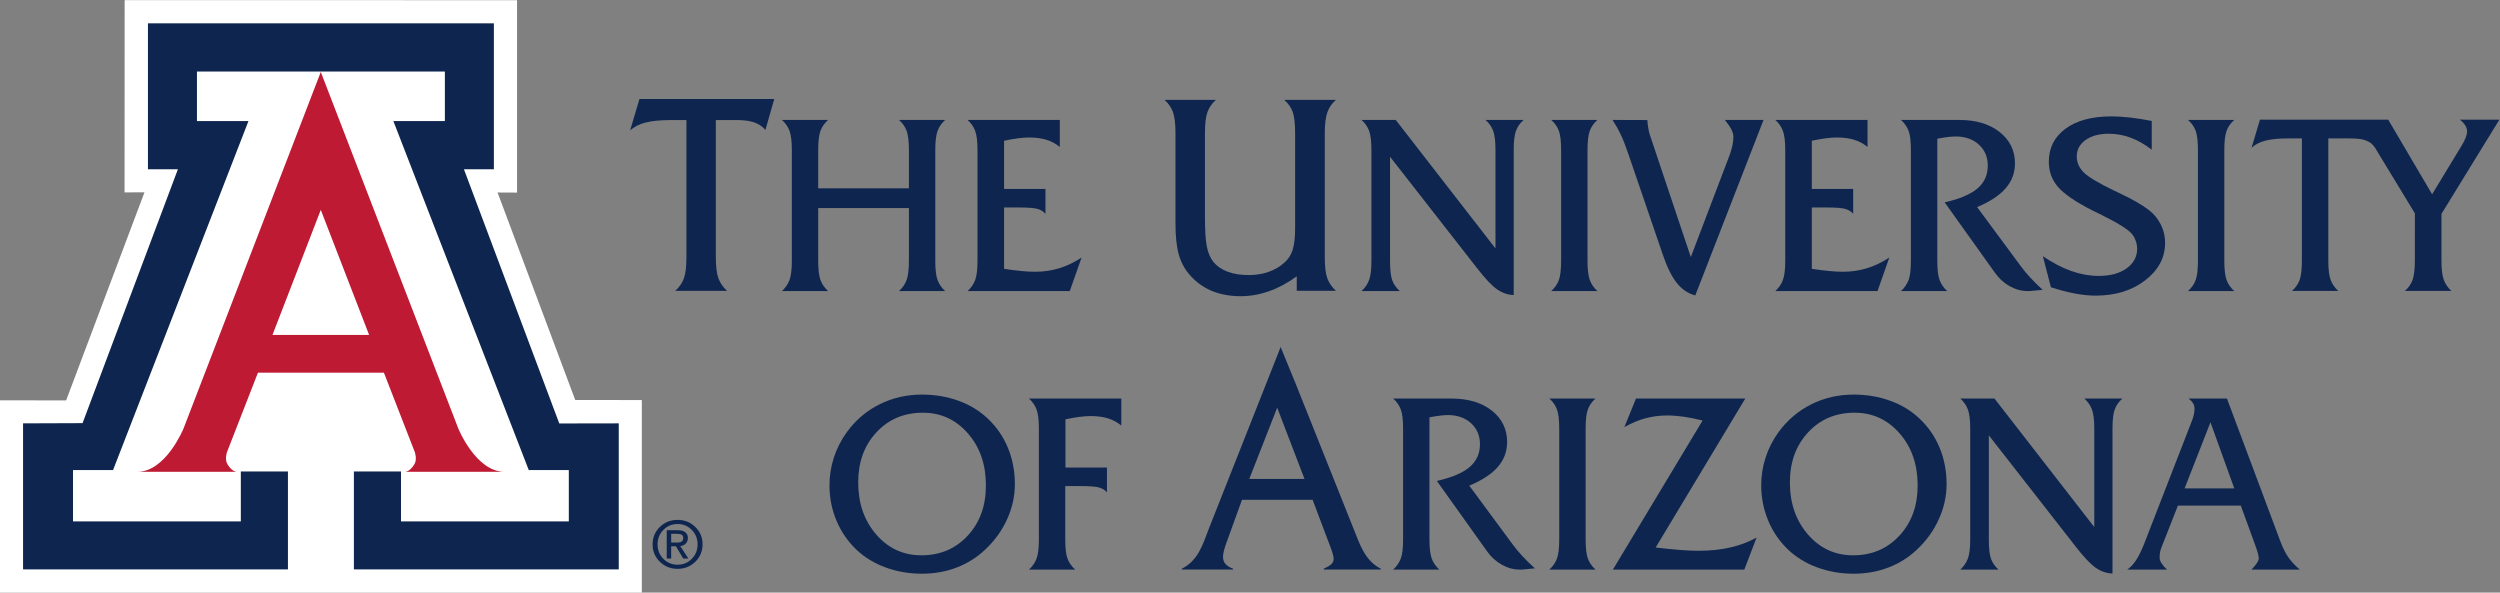 <?xml version="1.0" encoding="UTF-8" standalone="no"?>
<!-- Created with Inkscape (http://www.inkscape.org/) -->

<svg
   version="1.1"
   id="svg2"
   width="565.693"
   height="134.093"
   viewBox="0 0 565.693 134.093"
   sodipodi:docname="UA_horiz_cmyk (1).eps"
   xmlns:inkscape="http://www.inkscape.org/namespaces/inkscape"
   xmlns:sodipodi="http://sodipodi.sourceforge.net/DTD/sodipodi-0.dtd"
   xmlns="http://www.w3.org/2000/svg"
   xmlns:svg="http://www.w3.org/2000/svg">
  <rect x="0" y="0" width="565.693" height="134.093" fill="#808080" stroke="none"/>
  <defs
     id="defs6" />
  <sodipodi:namedview
     id="namedview4"
     pagecolor="#ffffff"
     bordercolor="#000000"
     borderopacity="0.25"
     inkscape:showpageshadow="2"
     inkscape:pageopacity="0.0"
     inkscape:pagecheckerboard="0"
     inkscape:deskcolor="#d1d1d1" />
  <g
     id="g8"
     inkscape:groupmode="layer"
     inkscape:label="ink_ext_XXXXXX"
     transform="matrix(1.333,0,0,-1.333,0,134.093)">
    <g
       id="g10"
       transform="scale(0.1)">
      <path
         d="m 1215.15,569.922 c 0,-16.43 1.44,-28.598 4.41,-36.504 2.85,-7.816 7.76,-14.926 14.57,-21.176 h -87.89 c 6.9,6.25 11.87,13.36 14.69,21.176 2.88,7.906 4.28,20.074 4.28,36.504 v 232.223 h -25.88 c -17.79,0 -32.24,-1.383 -43.26,-4.161 -11.05,-2.808 -19.91,-7.304 -26.48,-13.535 l 15.86,53.399 h 228.84 l -15,-52.481 c -4.77,5.742 -11.02,10 -18.75,12.719 -7.83,2.73 -17.59,4.059 -29.38,4.059 h -36.01 v -232.223 0"
         style="fill:#0e264f;fill-opacity:1;fill-rule:nonzero;stroke:none"
         id="path12" />
      <path
         d="m 1388.9,563.262 c 0,-14.59 1.31,-25.469 3.79,-32.5 2.56,-7.035 6.91,-13.364 13.03,-18.91 h -78.4 c 5.99,5.546 10.29,11.875 12.89,18.91 2.58,7.031 3.92,17.91 3.92,32.5 v 188.023 c 0,14.668 -1.34,25.473 -3.92,32.461 -2.6,6.973 -6.9,13.184 -12.89,18.613 h 78.4 c -6.12,-5.429 -10.47,-11.64 -13.03,-18.613 -2.48,-6.988 -3.79,-17.793 -3.79,-32.461 v -65.058 h 153.98 v 65.058 c 0,14.668 -1.34,25.473 -3.84,32.461 -2.54,6.973 -6.86,13.184 -13.03,18.613 h 78.42 c -6,-5.429 -10.3,-11.64 -12.89,-18.613 -2.58,-6.988 -3.89,-17.793 -3.89,-32.461 V 563.262 c 0,-14.59 1.25,-25.469 3.79,-32.5 2.52,-7.035 6.91,-13.364 12.99,-18.91 h -78.42 c 6.17,5.546 10.49,11.875 13.03,18.91 2.5,7.031 3.84,17.91 3.84,32.5 v 89.492 H 1388.9 v -89.492 0"
         style="fill:#0e264f;fill-opacity:1;fill-rule:nonzero;stroke:none"
         id="path14" />
      <path
         d="m 1642.49,511.852 c 6.02,5.546 10.3,11.875 12.89,18.91 2.61,7.031 3.91,17.926 3.91,32.554 v 187.793 c 0,14.692 -1.3,25.547 -3.91,32.563 -2.59,7.008 -6.87,13.219 -12.89,18.687 h 156.55 v -45.855 c -6.95,5.664 -14.68,9.723 -23.03,12.262 -8.36,2.519 -18.06,3.789 -28.95,3.789 -5.66,0 -12,-0.426 -18.95,-1.367 -7.04,-0.895 -14.84,-2.325 -23.68,-4.122 V 685.23 h 70.25 v -42.222 c -3.37,3.902 -7.82,6.715 -13.44,8.316 -5.63,1.582 -15.99,2.422 -30.95,2.422 h -25.86 V 549.59 c 10.86,-1.645 20.68,-2.856 29.47,-3.695 8.79,-0.86 16.35,-1.266 22.8,-1.266 14.58,0 28.29,1.969 41.18,5.918 12.89,3.941 25.63,10.039 38.09,18.141 l -20,-56.836 h -173.48 v 0"
         style="fill:#0e264f;fill-opacity:1;fill-rule:nonzero;stroke:none"
         id="path16" />
      <path
         d="m 2201.24,512.359 v 24.532 c -15.63,-11.328 -31.33,-19.801 -47.11,-25.348 -15.86,-5.551 -32,-8.402 -48.2,-8.402 -18.57,0 -35.16,3.164 -49.69,9.336 -14.54,6.211 -27.11,15.507 -37.67,28.007 -8.28,9.77 -14.21,21.172 -17.8,34.161 -3.59,12.992 -5.39,30.449 -5.39,52.367 V 779.43 c 0,16.332 -1.48,28.418 -4.22,36.172 -2.89,7.793 -7.62,14.707 -14.37,20.785 h 87.11 c -6.68,-6.078 -11.49,-12.992 -14.27,-20.785 -2.84,-7.754 -4.22,-19.84 -4.22,-36.172 V 637.051 c 0,-22.231 1.05,-38.75 3.16,-49.496 2.11,-10.703 5.79,-19.317 10.82,-25.664 6.1,-7.618 14.22,-13.336 24.47,-17.188 10.1,-3.785 22.21,-5.683 36.35,-5.683 11.58,0 22.7,1.742 32.78,5.293 10.12,3.441 18.99,8.554 26.6,15.253 6.8,5.586 11.57,12.872 14.54,21.821 2.85,8.941 4.33,21.109 4.33,36.519 V 779.43 c 0,16.972 -1.4,29.218 -4.18,36.781 -2.81,7.535 -7.58,14.258 -14.37,20.176 h 87.81 c -6.84,-5.918 -11.64,-12.992 -14.57,-21.25 -2.89,-8.246 -4.34,-20.141 -4.34,-35.707 V 569.629 c 0,-16.328 1.45,-28.383 4.34,-36.211 2.93,-7.855 7.73,-14.848 14.57,-21.059 h -66.48 v 0"
         style="fill:#0e264f;fill-opacity:1;fill-rule:nonzero;stroke:none"
         id="path18" />
      <path
         d="m 2586.39,802.359 c -6.21,-5.429 -10.54,-11.64 -13.04,-18.613 -2.54,-6.973 -3.79,-17.773 -3.79,-32.422 v -246.23 c -9.97,0.312 -19.5,3.554 -28.48,9.844 -8.95,6.289 -20.2,18.242 -33.75,35.8 L 2359.59,739.844 V 563.316 c 0,-15.214 1.25,-26.226 3.75,-33.101 2.43,-6.797 6.72,-12.973 12.78,-18.363 h -64.96 c 6.05,5.546 10.39,11.875 12.93,18.91 2.61,7.031 3.9,17.91 3.9,32.554 v 188.008 c 0,14.649 -1.29,25.449 -3.9,32.422 -2.54,6.973 -6.88,13.184 -12.93,18.613 h 58.12 l 169.3,-218.164 v 167.129 c 0,14.649 -1.33,25.449 -3.87,32.422 -2.62,6.973 -6.91,13.184 -12.93,18.613 h 64.61 v 0"
         style="fill:#0e264f;fill-opacity:1;fill-rule:nonzero;stroke:none"
         id="path20" />
      <path
         d="m 2694.83,563.316 c 0,-14.644 1.25,-25.523 3.79,-32.554 2.54,-7.035 6.83,-13.364 13.01,-18.91 h -78.44 c 6.17,5.546 10.47,11.875 13.05,18.91 2.5,7.031 3.75,17.91 3.75,32.554 v 188.008 c 0,14.649 -1.25,25.449 -3.75,32.422 -2.58,6.973 -6.88,13.184 -13.05,18.613 h 78.44 c -6.18,-5.429 -10.47,-11.64 -13.01,-18.613 -2.54,-6.973 -3.79,-17.773 -3.79,-32.422 v -188.008 0"
         style="fill:#0e264f;fill-opacity:1;fill-rule:nonzero;stroke:none"
         id="path22" />
      <path
         d="m 2877.72,504.469 c -12.19,3.207 -22.66,10.199 -31.25,21.054 -8.67,10.782 -16.64,26.938 -23.94,48.403 l -57.93,169.215 c -4.69,13.988 -9.15,25.351 -13.29,34.121 -4.14,8.793 -8.9,17.168 -14.06,25.097 l 59.14,-0.191 c 0.28,-4.746 0.71,-9.16 1.49,-13.188 0.62,-4.042 1.48,-7.886 2.61,-11.519 l 69.65,-207.895 65.9,173.164 c 1.91,5.317 3.48,10.665 4.65,16.036 1.13,5.312 1.76,10.277 1.76,14.746 0,3.871 -1.17,8.031 -3.32,12.422 -2.23,4.394 -5.86,9.882 -11.1,16.425 h 65.59 l -115.9,-297.89 v 0"
         style="fill:#0e264f;fill-opacity:1;fill-rule:nonzero;stroke:none"
         id="path24" />
      <path
         d="m 3013.58,511.852 c 6.02,5.546 10.39,11.875 12.93,18.91 2.62,7.031 3.94,17.926 3.94,32.554 v 187.793 c 0,14.692 -1.32,25.547 -3.94,32.563 -2.54,7.008 -6.91,13.219 -12.93,18.687 h 156.56 v -45.855 c -6.95,5.664 -14.61,9.723 -23.01,12.262 -8.39,2.519 -18,3.789 -29.02,3.789 -5.58,0 -11.91,-0.426 -18.83,-1.367 -7.07,-0.895 -14.96,-2.325 -23.71,-4.122 V 685.23 h 70.2 v -42.222 c -3.28,3.902 -7.82,6.715 -13.44,8.316 -5.63,1.582 -15.94,2.422 -30.94,2.422 h -25.82 V 549.59 c 10.9,-1.645 20.67,-2.856 29.46,-3.695 8.78,-0.86 16.36,-1.266 22.85,-1.266 14.49,0 28.2,1.969 41.09,5.918 12.89,3.941 25.63,10.039 38.13,18.141 l -20,-56.836 h -173.52 v 0"
         style="fill:#0e264f;fill-opacity:1;fill-rule:nonzero;stroke:none"
         id="path26" />
      <path
         d="m 3288.58,563.262 c 0,-14.59 1.25,-25.469 3.83,-32.5 2.5,-7.035 6.83,-13.364 12.97,-18.91 h -78.44 c 6.01,5.546 10.31,11.875 12.93,18.91 2.62,7.031 3.87,17.91 3.87,32.5 v 187.965 c 0,14.652 -1.25,25.492 -3.87,32.484 -2.62,6.988 -6.92,13.199 -12.93,18.648 H 3326 c 28.2,0 51.02,-6.836 68.36,-20.488 17.34,-13.711 26.07,-31.484 26.07,-53.359 0,-15.918 -5.21,-29.957 -15.68,-42.047 -10.47,-12.168 -26.64,-22.832 -48.59,-32.055 l 74.35,-100.566 c 4.32,-5.977 9.67,-12.364 15.82,-19.024 6.16,-6.718 13.28,-13.672 21.16,-20.894 l -22.19,-2.074 h -3.5 c -10.39,0 -20.56,2.738 -30.49,8.363 -9.88,5.547 -18.24,13.238 -25.07,22.965 l -85.16,119.242 c 25.39,5.758 43.83,13.633 55.62,23.59 11.72,9.98 17.54,22.812 17.54,38.633 0,14.652 -4.96,26.582 -15.07,35.785 -10.04,9.238 -23.25,13.828 -39.54,13.828 -3.71,0 -8.16,-0.317 -13.39,-0.918 -5.2,-0.664 -11.1,-1.606 -17.66,-2.856 v -207.222 0"
         style="fill:#0e264f;fill-opacity:1;fill-rule:nonzero;stroke:none"
         id="path28" />
      <path
         d="m 3481.41,518.34 -13.61,52.73 c 16.56,-11.289 32.75,-19.707 48.28,-25.175 15.72,-5.528 31.21,-8.301 46.58,-8.301 19.61,0 35.35,4.277 47.33,12.875 11.87,8.574 17.85,19.707 17.85,33.355 0,3.906 -0.61,7.832 -1.86,11.739 -1.21,3.906 -2.93,7.597 -5.37,11.054 -5.14,7.973 -22.64,19.356 -52.42,34.121 -7.5,3.633 -13.36,6.504 -17.5,8.575 -27.81,14.242 -46.95,27.382 -57.25,39.359 -10.39,11.969 -15.56,26.25 -15.56,42.691 0,23.598 9.53,42.325 28.45,56.192 18.89,13.886 44.91,20.84 77.85,20.84 9.48,0 19.87,-0.625 31.29,-1.915 11.39,-1.226 23.75,-3.179 37.11,-5.839 v -48.828 c -11.81,9.14 -23.67,15.902 -35.64,20.39 -11.95,4.477 -24.36,6.723 -37.25,6.723 -16.33,0 -29.47,-3.539 -39.47,-10.688 -9.92,-7.09 -14.92,-16.402 -14.92,-27.832 0,-10.215 3.96,-19.234 11.81,-27.051 7.72,-7.792 25.26,-18.281 52.5,-31.406 1.55,-0.703 3.91,-1.797 7.07,-3.34 23.01,-10.722 40.22,-20.679 51.68,-29.707 8.44,-6.679 15.08,-14.859 19.79,-24.453 4.82,-9.629 7.11,-19.883 7.11,-30.801 0,-24.96 -11.21,-46.113 -33.75,-63.511 -22.5,-17.344 -50.57,-26.02 -84.36,-26.02 -10.86,0 -22.46,1.211 -34.96,3.559 -12.58,2.379 -26.11,5.933 -40.78,10.664 v 0"
         style="fill:#0e264f;fill-opacity:1;fill-rule:nonzero;stroke:none"
         id="path30" />
      <path
         d="m 3775.77,563.316 c 0,-14.644 1.29,-25.523 3.84,-32.554 2.54,-7.035 6.86,-13.364 13.05,-18.91 h -78.53 c 6.17,5.546 10.56,11.875 13.06,18.91 2.54,7.031 3.83,17.91 3.83,32.554 v 188.008 c 0,14.649 -1.29,25.449 -3.83,32.422 -2.5,6.973 -6.89,13.184 -13.06,18.613 h 78.53 c -6.19,-5.429 -10.51,-11.64 -13.05,-18.613 -2.55,-6.973 -3.84,-17.773 -3.84,-32.422 v -188.008 0"
         style="fill:#0e264f;fill-opacity:1;fill-rule:nonzero;stroke:none"
         id="path32" />
      <path
         d="m 2173.5,417.793 25.86,-63.051 98.28,-246.179 c 10.86,-27.305 19.34,-54.219 46.25,-67.969 v -1.484 h -96.87 v 1.484 c 23.2,10.469 19.37,15.703 6.68,49.219 l -25.51,67.665 h -119.92 l -24.53,-67.665 c -9.97,-26.836 -13.25,-40.664 9.4,-49.219 v -1.484 h -86.9 v 1.484 c 27.33,13.75 35.46,40.664 45.78,67.969 L 2173.5,415.84 v 1.953 z m -5.47,-103.906 -47.39,-120.942 h 93.76 l -46.37,120.942 v 0"
         style="fill:#0e264f;fill-opacity:1;fill-rule:nonzero;stroke:none"
         id="path34" />
      <path
         d="m 1564.99,32.078 c -21.88,0 -42.43,3.516 -61.72,10.625 -19.27,7.07 -35.86,17.188 -49.7,30.391 -14.61,13.906 -25.82,30.39 -33.75,49.265 -7.89,18.946 -11.78,38.789 -11.78,59.571 0,16.332 2.5,32.148 7.5,47.5 5.04,15.312 12.34,29.687 21.95,42.968 14.92,20.469 33.44,36.211 55.46,47.192 22.04,11.09 46.09,16.558 72.04,16.558 22.23,0 43.05,-3.511 62.3,-10.585 19.34,-6.993 35.85,-17.145 49.73,-30.426 14.84,-13.989 26.12,-30.434 33.99,-49.496 7.85,-19.024 11.74,-39.571 11.74,-61.598 0,-20.238 -4.4,-40.039 -13.15,-59.492 -8.83,-19.426 -21.17,-36.535 -37.11,-51.457 -14.27,-13.516 -30.6,-23.672 -48.83,-30.625 -18.28,-6.914 -37.81,-10.391 -58.67,-10.391 z m 1.55,273.289 c -31.78,0 -58.11,-11.094 -78.75,-33.238 -20.69,-22.191 -31,-50.512 -31,-84.961 0,-35.59 10.23,-65.078 30.7,-88.606 20.42,-23.516 45.98,-35.234 76.64,-35.234 31.68,0 57.89,11.094 78.58,33.359 20.6,22.238 30.86,50.633 30.86,85.243 0,35.625 -10.14,65.039 -30.62,88.363 -20.46,23.434 -45.93,35.074 -76.41,35.074 v 0"
         style="fill:#0e264f;fill-opacity:1;fill-rule:nonzero;stroke:none"
         id="path36" />
      <path
         d="m 1808.27,90.359 c 0,-14.688 1.2,-25.469 3.75,-32.5 2.57,-6.953 6.94,-13.281 13.13,-18.789 h -78.49 c 6.05,5.508 10.36,11.836 12.94,18.789 2.58,7.031 3.91,17.812 3.91,32.5 V 278.18 c 0,14.687 -1.33,25.547 -3.91,32.582 -2.58,6.953 -6.89,13.203 -12.94,18.668 h 156.77 v -45.86 c -6.97,5.703 -14.62,9.77 -22.98,12.348 -8.36,2.5 -18.09,3.75 -29.14,3.75 -5.7,0 -11.98,-0.473 -19.02,-1.367 -7.04,-0.903 -14.88,-2.309 -23.68,-4.184 V 212.32 h 70.48 v -42.183 c -3.32,3.906 -7.81,6.715 -13.48,8.281 -5.66,1.637 -16.09,2.422 -31.18,2.422 h -26.16 v -90.481 0"
         style="fill:#0e264f;fill-opacity:1;fill-rule:nonzero;stroke:none"
         id="path38" />
      <path
         d="m 2426.51,90.281 c 0,-14.609 1.29,-25.43 3.83,-32.422 2.54,-6.953 6.87,-13.281 13,-18.789 h -78.43 c 6.01,5.508 10.35,11.836 12.93,18.789 2.61,6.992 3.9,17.812 3.9,32.422 V 278.34 c 0,14.683 -1.29,25.465 -3.9,32.5 -2.58,6.953 -6.92,13.203 -12.93,18.59 h 99.02 c 28.24,0 51.02,-6.793 68.44,-20.465 17.3,-13.672 25.97,-31.488 25.97,-53.363 0,-15.899 -5.15,-29.922 -15.62,-42.071 -10.43,-12.144 -26.64,-22.769 -48.59,-31.988 l 74.29,-100.637 c 4.42,-6.016 9.65,-12.344 15.9,-18.984 6.17,-6.641 13.17,-13.594 21.17,-20.781 l -22.22,-2.07 h -3.52 c -10.43,0 -20.55,2.734 -30.43,8.32 -9.92,5.508 -18.28,13.164 -25.12,22.812 l -85.15,119.348 c 25.31,5.742 43.86,13.551 55.58,23.551 11.68,10 17.58,22.851 17.58,38.593 0,14.692 -5.04,26.645 -15.12,35.821 -10,9.179 -23.2,13.871 -39.53,13.871 -3.71,0 -8.2,-0.395 -13.36,-1.02 -5.19,-0.586 -11.09,-1.562 -17.69,-2.812 v -207.274 0"
         style="fill:#0e264f;fill-opacity:1;fill-rule:nonzero;stroke:none"
         id="path40" />
      <path
         d="m 2691.63,90.359 c 0,-14.688 1.21,-25.508 3.75,-32.5 2.5,-6.953 6.87,-13.281 13.04,-18.789 h -78.43 c 6.09,5.508 10.43,11.836 12.96,18.789 2.54,6.992 3.83,17.812 3.83,32.5 V 278.418 c 0,14.684 -1.29,25.426 -3.83,32.422 -2.53,6.953 -6.87,13.203 -12.96,18.59 h 78.43 c -6.17,-5.387 -10.54,-11.637 -13.04,-18.59 -2.54,-6.996 -3.75,-17.738 -3.75,-32.422 v -188.059 0"
         style="fill:#0e264f;fill-opacity:1;fill-rule:nonzero;stroke:none"
         id="path42" />
      <path
         d="M 2981.82,93.406 2961,39.07 H 2737.88 L 2890.14,292.09 c -11.33,2.887 -22.11,5.078 -32.19,6.48 -10.11,1.407 -19.45,2.11 -28.12,2.11 -12.62,0 -24.84,-1.563 -36.56,-4.762 -11.72,-3.125 -23.67,-8.125 -35.9,-15 l 19.73,48.512 h 185.54 L 2810.49,76.531 c 16.88,-1.953 31.06,-3.359 42.66,-4.219 11.45,-0.859 21.45,-1.328 29.84,-1.328 19.73,0 37.86,1.875 54.14,5.625 16.29,3.75 31.18,9.336 44.69,16.797 v 0"
         style="fill:#0e264f;fill-opacity:1;fill-rule:nonzero;stroke:none"
         id="path44" />
      <path
         d="m 3146.63,32.078 c -21.92,0 -42.43,3.516 -61.72,10.625 -19.34,7.07 -35.9,17.188 -49.77,30.391 -14.53,13.906 -25.78,30.39 -33.67,49.265 -7.89,18.946 -11.8,38.789 -11.8,59.571 0,16.332 2.43,32.148 7.5,47.5 4.93,15.312 12.27,29.687 21.88,42.968 15,20.469 33.59,36.211 55.55,47.192 22.03,11.09 46.05,16.558 72.03,16.558 22.26,0 42.97,-3.511 62.26,-10.585 19.3,-6.993 35.86,-17.145 49.77,-30.426 14.84,-13.989 26.09,-30.434 33.98,-49.496 7.81,-19.024 11.72,-39.571 11.72,-61.598 0,-20.238 -4.37,-40.039 -13.2,-59.492 -8.75,-19.426 -21.17,-36.535 -37.03,-51.457 -14.3,-13.516 -30.59,-23.672 -48.83,-30.625 -18.28,-6.914 -37.89,-10.391 -58.67,-10.391 z m 1.56,273.289 c -31.88,0 -58.2,-11.094 -78.83,-33.238 -20.62,-22.191 -31.01,-50.512 -31.01,-84.961 0,-35.59 10.31,-65.078 30.74,-88.606 20.43,-23.516 45.97,-35.234 76.6,-35.234 31.72,0 57.89,11.094 78.59,33.359 20.63,22.238 30.94,50.633 30.94,85.243 0,35.625 -10.19,65.039 -30.62,88.363 -20.47,23.434 -45.94,35.074 -76.41,35.074 v 0"
         style="fill:#0e264f;fill-opacity:1;fill-rule:nonzero;stroke:none"
         id="path46" />
      <path
         d="m 3602.8,329.43 c -6.21,-5.387 -10.53,-11.637 -13.03,-18.59 -2.58,-6.996 -3.79,-17.738 -3.79,-32.422 V 32.391 c -10.04,0.312 -19.51,3.555 -28.49,9.766 -8.97,6.25 -20.2,18.125 -33.75,35.625 L 3376.04,266.93 V 90.359 c 0,-15.234 1.25,-26.25 3.71,-33.008 2.42,-6.758 6.68,-12.891 12.74,-18.281 h -64.89 c 5.98,5.508 10.28,11.836 12.89,18.789 2.62,6.992 3.95,17.812 3.95,32.5 V 278.418 c 0,14.684 -1.33,25.426 -3.95,32.422 -2.61,6.953 -6.91,13.203 -12.89,18.59 h 58.01 l 169.43,-218.164 v 167.152 c 0,14.684 -1.38,25.426 -3.96,32.422 -2.6,6.953 -6.9,13.203 -12.93,18.59 h 64.65 v 0"
         style="fill:#0e264f;fill-opacity:1;fill-rule:nonzero;stroke:none"
         id="path48" />
      <path
         d="m 3669.69,78.211 c -1.33,-2.93 -2.28,-5.976 -2.85,-9.101 -0.6,-3.125 -0.86,-6.328 -0.86,-9.649 0,-2.773 0.88,-5.859 2.89,-9.141 2.07,-3.32 5.22,-7.07 9.65,-11.25 h -67.58 c 5.57,3.867 10.65,9.18 15.1,15.977 4.47,6.836 9.04,16.094 13.73,27.969 l 80.53,207.351 c 1.64,3.906 2.89,7.735 3.71,11.485 0.82,3.75 1.21,7.113 1.21,10 0,3.402 -0.78,6.488 -2.29,9.218 -1.6,2.817 -4.23,5.586 -7.77,8.36 h 65.1 l 91.07,-243.485 c 4.22,-11.016 8.83,-19.961 13.71,-26.836 4.95,-6.836 11.2,-13.555 18.87,-20.039 h -82.07 l 1.04,1.055 c 7.59,8.047 11.34,13.906 11.34,17.656 0,4.453 -1.64,10.938 -4.92,19.609 -0.47,1.406 -0.78,2.422 -1.03,3.125 l -24.53,67.199 h -106.72 l -27.33,-69.504 z m 38.67,98.641 h 84.36 l -40.45,112.265 -43.91,-112.265 v 0"
         style="fill:#0e264f;fill-opacity:1;fill-rule:nonzero;stroke:none"
         id="path50" />
      <path
         d="m 4054.01,802.809 74.51,-126.637 50.06,82.461 c 3.05,5.039 5.39,9.586 6.97,13.726 1.51,4.121 2.33,7.637 2.33,10.61 0,3.336 -0.98,6.621 -2.97,9.879 -2.03,3.324 -5,6.621 -9.22,9.961 h 66.99 L 4144.4,642.887 V 563.57 c 0,-14.668 1.29,-25.547 3.87,-32.578 2.67,-7.105 6.95,-13.355 12.97,-18.902 h -78.91 c 6.19,5.547 10.55,11.797 13.05,18.902 2.5,7.031 3.84,17.91 3.84,32.578 l 0.08,80.157 -67.32,110.824 c -6.76,9.918 -11.76,11.422 -18.28,13.765 -6.94,2.446 -18.62,2.676 -29.26,2.676 h -32.11 V 563.531 c 0,-14.629 1.25,-25.508 3.91,-32.539 2.63,-7.105 6.87,-13.355 12.98,-18.902 h -78.53 c 6.11,5.547 10.47,11.797 13.05,18.902 2.46,7.031 3.71,17.91 3.71,32.539 v 207.461 h -22.97 c -15.94,0 -28.87,-1.23 -38.71,-3.769 -9.91,-2.5 -17.8,-6.563 -23.75,-12.129 l 14.27,47.715 h 217.72 v 0"
         style="fill:#0e264f;fill-opacity:1;fill-rule:nonzero;stroke:none"
         id="path52" />
      <path
         d="M 877.688,1005.64 V 679.035 l -33.079,0.156 131.844,-352.203 113.037,-0.144 V 0 H 0 v 326.402 l 112.238,-0.144 133.004,353.203 -33.793,-0.078 0.133,326.357 666.106,-0.1 v 0"
         style="fill:#ffffff;fill-opacity:1;fill-rule:nonzero;stroke:none"
         id="path54" />
      <path
         d="m 544.75,884.543 h 210.418 v -84.16 H 667.754 L 897.59,208.016 h 67.969 V 120.879 H 680.703 v 84.773 H 600.738 V 39.41 H 1050.34 V 287.293 L 949.387,287.117 787.539,718.586 h 50.828 V 966.34 H 544.75 v 0 H 251.129 V 718.586 h 50.848 L 140.121,287.664 39.156,287.293 V 39.41 H 488.785 V 205.652 H 408.793 V 120.879 H 123.941 v 87.137 h 67.977 L 421.742,800.383 H 334.34 v 84.16 h 210.41"
         style="fill:#0e264f;fill-opacity:1;fill-rule:nonzero;stroke:none"
         id="path56" />
      <path
         d="m 1139.32,84.996 h 10.24 c 3.55,0 6.15,0.625 7.79,1.895 1.65,1.27 2.46,3.262 2.46,5.977 0,2.387 -0.81,4.121 -2.46,5.254 -1.64,1.113 -4.24,1.684 -7.79,1.684 h -10.24 v -14.809 0 z m -7.54,20.922 h 19.25 c 5.2,0 9.26,-1.156 12.22,-3.441 2.94,-2.301 4.42,-5.508 4.42,-9.59 0,-4.414 -1.48,-7.926 -4.44,-10.449 -2.21,-1.875 -5.04,-3.066 -8.51,-3.535 l 13.82,-21.035 h -4.36 -4.39 l -12.44,20.766 -8.03,-0.039 V 57.867 h -3.77 -3.77 v 48.051 0 z m 42.53,0.484 c -6.55,6.684 -14.61,10.024 -24.14,10.024 -9.52,0 -17.54,-3.34 -24.1,-10.024 -6.57,-6.679 -9.83,-14.859 -9.83,-24.531 0,-9.668 3.26,-17.852 9.83,-24.512 6.56,-6.66 14.58,-9.977 24.1,-9.977 9.5,0 17.54,3.316 24.12,9.977 6.56,6.66 9.86,14.844 9.86,24.512 0,9.672 -3.28,17.852 -9.84,24.531 v 0 z m 5.98,5 c 8.22,-8.023 12.32,-17.871 12.32,-29.531 0,-11.617 -4.09,-21.441 -12.29,-29.488 -8.21,-8.031 -18.24,-12.035 -30.15,-12.035 -11.89,0 -21.91,4.004 -30.13,12.035 -8.17,8.047 -12.27,17.871 -12.27,29.488 0,11.66 4.11,21.508 12.3,29.531 8.23,8.047 18.25,12.051 30.1,12.051 11.87,0 21.91,-4.004 30.12,-12.051 v 0 0"
         style="fill:#0e264f;fill-opacity:1;fill-rule:nonzero;stroke:none"
         id="path58" />
      <path
         d="m 544.355,437.43 h 82.208 L 544.543,649.699 462.531,437.43 h 81.824 v 0 z m 0.188,446.351 233.359,-605.101 c 0,0 29.903,-73.633 78.457,-73.633 H 686.453 c 0,0 8.527,-1.25 17.035,12.93 4.871,8.086 0.758,20.234 0.758,20.234 L 651.711,373.289 H 544.543 437.824 L 385.203,238.211 c 0,0 -4.012,-12.148 0.844,-20.234 8.476,-14.18 16.98,-12.93 16.98,-12.93 h -169.89 c 48.535,0 78.457,73.633 78.457,73.633 l 232.949,605.101"
         style="fill:#be1a34;fill-opacity:1;fill-rule:nonzero;stroke:none"
         id="path60" />
    </g>
  </g>
</svg>
